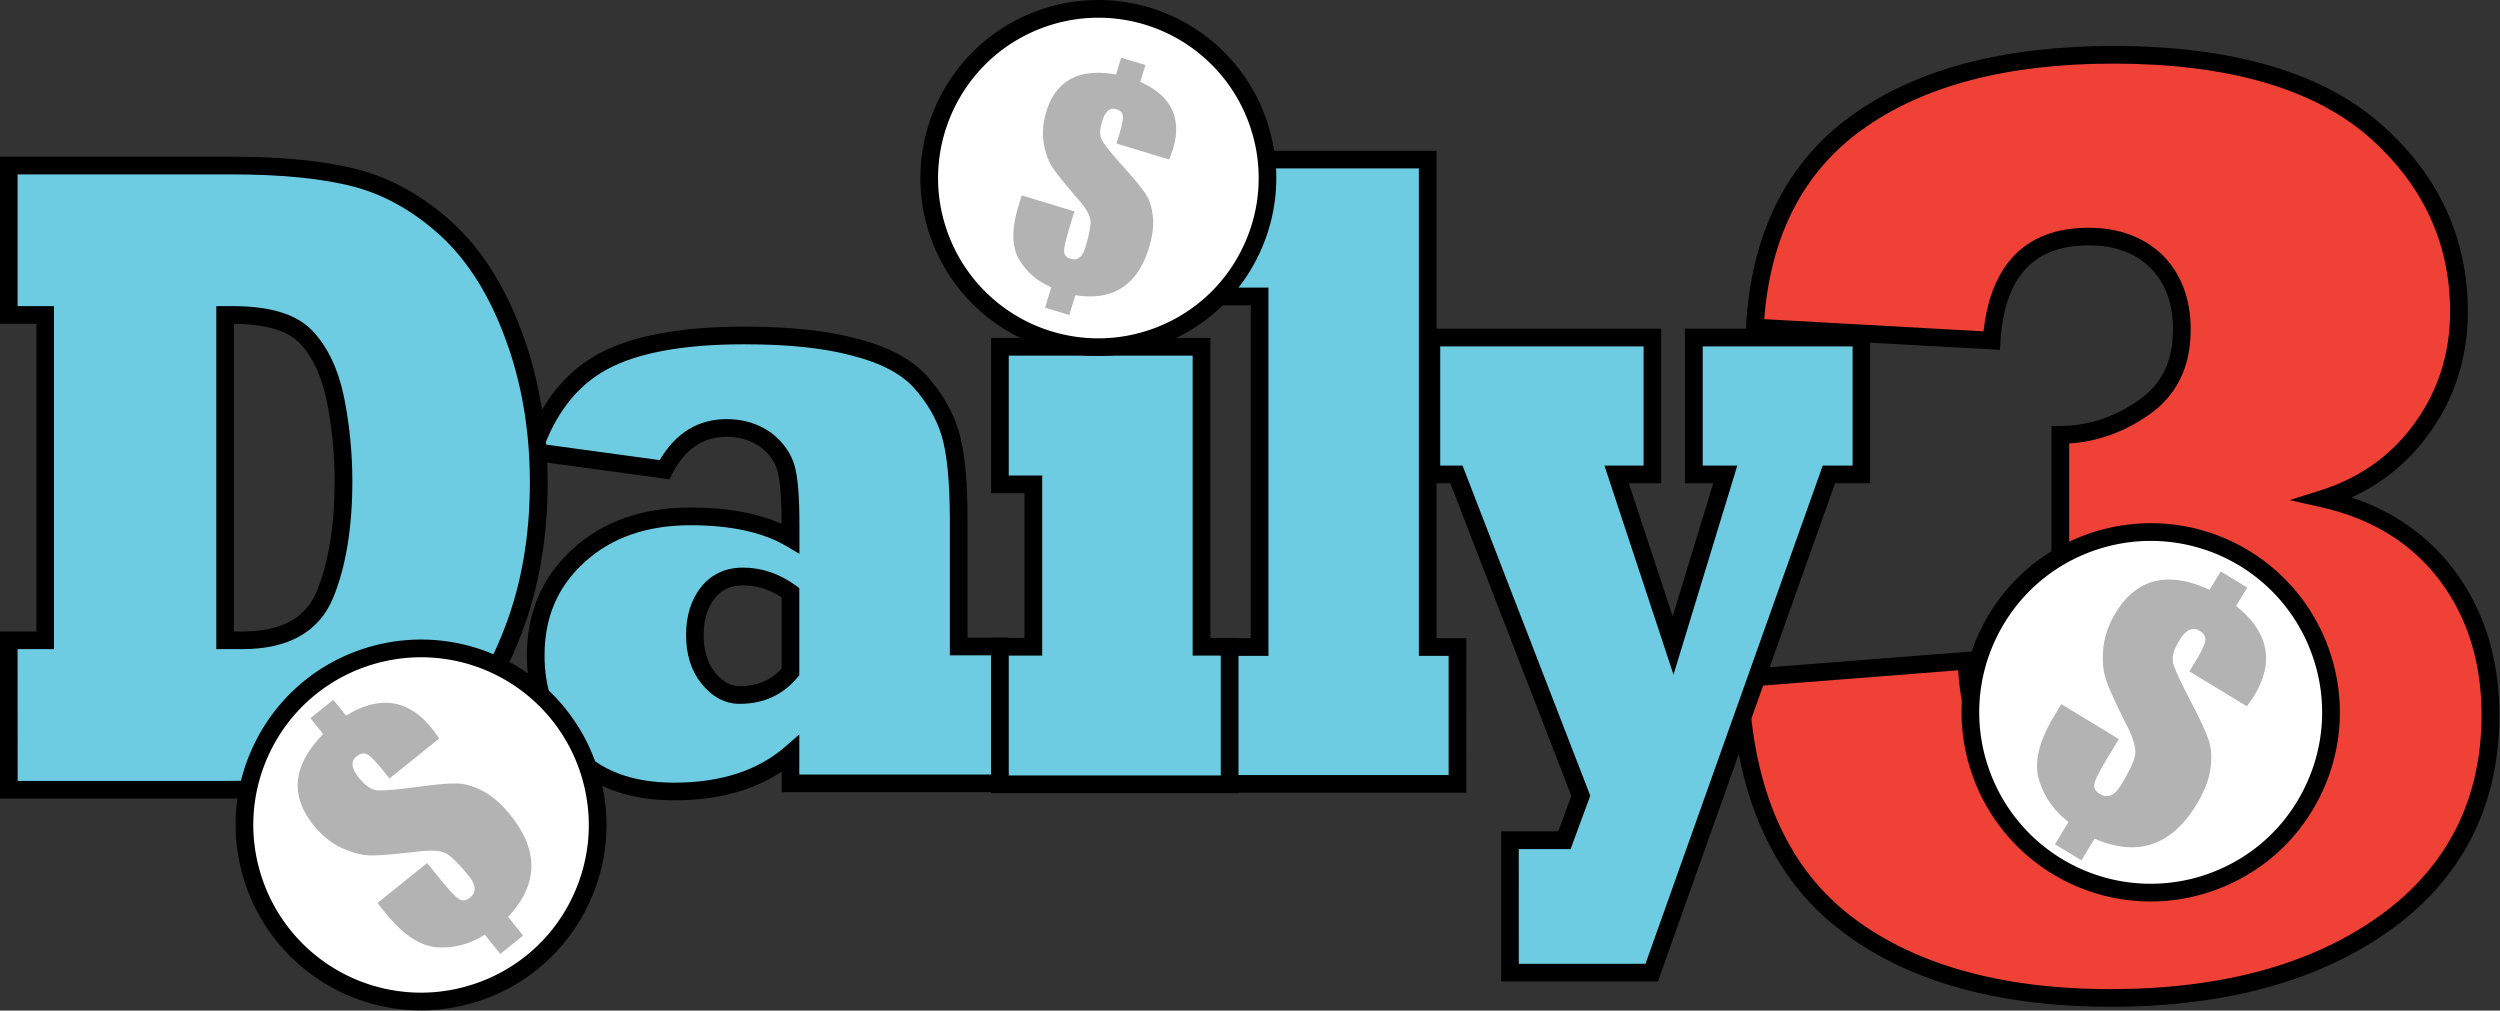 <svg xmlns="http://www.w3.org/2000/svg" width="403.62" height="163.16"><rect width="100%" height="100%" fill="#333333" stroke="none"/><path d="m210.699 82.176 27.465-2.153q.687 17.71 15.793 17.711c4.371 0 7.629-1.246 9.766-3.75 2.086-2.5 3.129-5.535 3.129-9.093 0-9.036-5.778-13.778-17.321-14.196V52.664c3.563 0 6.918-1.086 10.067-3.269 3.105-2.129 4.648-5.286 4.648-9.497q-.002-5.102-3.051-8.218c-2.086-2.016-4.832-3.032-8.234-3.032q-10.914 0-11.746 12.61l-28.68-1.598c.606-11.062 4.731-19.336 12.36-24.808 7.574-5.477 17.933-8.223 31.05-8.223q20.982.002 31.434 8.933c6.965 6.008 10.453 13.403 10.453 22.176q-.001 7.898-4.426 14.043c-2.945 4.145-6.937 7.02-11.976 8.617 6.359 1.43 11.316 4.493 14.879 9.172s5.339 10.344 5.339 16.989q-.002 15.95-12.66 25.132c-8.441 6.118-19.558 9.172-33.336 9.172q-20.823.001-32.648-9.496c-7.801-6.269-11.895-15.996-12.305-29.191" style="fill:#ef4135;fill-opacity:1;fill-rule:nonzero;stroke:none" transform="scale(1.333)"/><path d="M255.629 121.934c-14.07 0-25.281-3.27-33.313-9.727-8.004-6.449-12.269-16.543-12.683-30l-.031-1.019 29.589-2.317.043 1.109c.438 11.219 5.25 16.68 14.723 16.68 4.09 0 7.012-1.101 8.949-3.375 1.903-2.281 2.871-5.109 2.871-8.398 0-8.434-5.324-12.731-16.281-13.133l-1.035-.039V51.586h1.07c3.324 0 6.504-1.035 9.457-3.082 2.821-1.938 4.196-4.75 4.196-8.613 0-3.141-.903-5.586-2.746-7.469-1.876-1.813-4.329-2.707-7.469-2.707-6.668 0-10.164 3.797-10.68 11.601l-.07 1.059-30.809-1.711.059-1.062c.625-11.348 4.937-19.973 12.804-25.622 7.723-5.589 18.383-8.414 31.672-8.414 14.184 0 24.989 3.09 32.121 9.196 7.188 6.191 10.832 13.933 10.832 22.992 0 5.469-1.562 10.402-4.628 14.664-2.446 3.441-5.618 6.059-9.45 7.828 5.106 1.719 9.246 4.629 12.336 8.695 3.692 4.844 5.559 10.786 5.559 17.637 0 10.953-4.41 19.695-13.102 25.996-8.601 6.211-20.035 9.36-33.984 9.36m-43.82-38.766c.57 12.293 4.558 21.504 11.847 27.375 7.645 6.141 18.406 9.254 31.973 9.254 13.484 0 24.496-3.016 32.707-8.969 8.109-5.875 12.219-14.039 12.219-24.262 0-6.375-1.727-11.875-5.121-16.343-3.391-4.457-8.192-7.411-14.266-8.782l-3.856-.871 3.774-1.191c4.785-1.516 8.633-4.285 11.43-8.215 2.804-3.898 4.23-8.406 4.23-13.418 0-8.406-3.391-15.598-10.082-21.367-6.734-5.75-17.07-8.676-30.726-8.676-12.825 0-23.063 2.692-30.422 8.016-7.071 5.078-11.055 12.789-11.84 22.937l26.562 1.477c.633-5.957 3.438-12.547 12.731-12.547 3.672 0 6.695 1.125 8.984 3.336 2.25 2.289 3.375 5.312 3.375 8.984 0 4.563-1.726 8.047-5.117 10.375-3 2.078-6.223 3.223-9.598 3.426v15.969c11.489.695 17.317 5.812 17.317 15.215 0 3.804-1.141 7.097-3.383 9.781-2.34 2.746-5.902 4.133-10.582 4.133-10.379 0-16.027-5.934-16.801-17.625z" style="fill:#000;fill-opacity:1;fill-rule:nonzero;stroke:none" transform="scale(1.333)"/><path d="m80.477 56.887-15.954-2.176q2.632-7.772 8.504-10.926c3.864-2.101 9.555-3.148 17.086-3.148q4.175 0 7.469.351c2.207.239 4.164.59 5.895 1.059 3.593.906 6.25 2.301 7.98 4.183 1.727 1.918 2.934 3.989 3.609 6.196.696 2.277 1.055 5.836 1.055 10.656v15.219h5.02v16.574H95.746v-3.586c-3.512 3.047-8.207 4.57-14.094 4.57q-8.3 0-12.511-4.89c-2.832-3.266-4.25-7.117-4.25-11.582q-.001-7.391 5.218-12.121c3.457-3.157 7.965-4.731 13.524-4.731q7.617 0 12.105 2.664v-1.578c0-3.262-.172-5.543-.527-6.848-.375-1.371-1.215-2.554-2.512-3.531-1.347-.945-2.918-1.41-4.695-1.41-3.27 0-5.781 1.688-7.527 5.055m15.261 24.519v-9.625q-2.712-1.957-5.754-1.957-2.666 0-4.25 1.957-1.577 2.016-1.578 5.11c0 2.136.543 3.875 1.621 5.218 1.11 1.379 2.379 2.063 3.809 2.063q3.803 0 6.152-2.766" style="fill:#6dcce1;fill-opacity:1;fill-rule:nonzero;stroke:none" transform="scale(1.333)"/><path d="M81.645 96.93c-5.836 0-10.321-1.77-13.329-5.266-2.992-3.441-4.507-7.574-4.507-12.277 0-5.219 1.875-9.563 5.574-12.914 3.637-3.325 8.429-5.004 14.242-5.004 4.395 0 8.102.668 11.039 1.98-.008-3.051-.172-5.203-.488-6.39-.313-1.145-1.012-2.114-2.121-2.954-1.149-.796-2.481-1.199-4.051-1.199-2.863 0-5.016 1.461-6.582 4.477l-.348.668-17.984-2.453.422-1.231c1.836-5.422 4.867-9.301 9.011-11.527 4-2.176 9.918-3.278 17.598-3.278 2.805 0 5.356.122 7.582.36 2.25.242 4.289.609 6.059 1.09 3.765.949 6.625 2.465 8.484 4.492 1.828 2.039 3.117 4.258 3.84 6.605.742 2.414 1.102 6 1.102 10.965v14.153h5.015v18.722H94.672v-2.5c-3.465 2.317-7.828 3.481-13.027 3.481m1.988-33.317c-5.266 0-9.571 1.5-12.805 4.449-3.281 2.969-4.875 6.676-4.875 11.333 0 4.171 1.344 7.832 3.992 10.875 2.586 3 6.524 4.523 11.707 4.523 5.594 0 10.094-1.449 13.387-4.305l1.77-1.539v4.86h23.25V79.371h-5.016V63.082c0-4.68-.34-8.16-1.004-10.344-.625-2.047-1.766-3.996-3.375-5.797-1.57-1.707-4.074-3.015-7.441-3.863-1.68-.457-3.61-.801-5.746-1.031-2.153-.235-4.633-.348-7.356-.348-7.312 0-12.894 1.02-16.574 3.024-3.348 1.793-5.883 4.851-7.555 9.105l13.914 1.899c1.926-3.293 4.656-4.965 8.114-4.965 1.996 0 3.781.539 5.308 1.601 1.516 1.149 2.492 2.528 2.934 4.125.383 1.418.562 3.75.562 7.133v3.457l-1.621-.957c-2.824-1.66-6.719-2.508-11.57-2.508m5.953 21.633c-1.762 0-3.32-.832-4.641-2.469-1.23-1.531-1.851-3.511-1.851-5.886 0-2.305.605-4.246 1.804-5.778 1.27-1.574 2.989-2.367 5.094-2.367 2.25 0 4.395.727 6.375 2.16l.442.321v10.562l-.254.297c-1.77 2.102-4.117 3.16-6.969 3.16m.398-14.348c-1.453 0-2.57.508-3.418 1.559-.886 1.133-1.343 2.625-1.343 4.441 0 1.875.465 3.403 1.379 4.543.902 1.118 1.875 1.668 2.976 1.668 2.094 0 3.758-.691 5.086-2.109v-8.648c-1.492-.981-3.027-1.454-4.68-1.454" style="fill:#000;fill-opacity:1;fill-rule:nonzero;stroke:none" transform="scale(1.333)"/><path d="M176.527 94.941h-28.148V78.367h4.18V35.918h-4.18V19.344h24.543v59.031h3.605z" style="fill:#6dcce1;fill-opacity:1;fill-rule:nonzero;stroke:none" transform="scale(1.333)"/><path d="M177.594 96.016h-30.285V77.297h4.175V36.984h-4.175V18.262h26.683v59.035h3.61zm-28.141-2.145h26V79.434h-3.605V20.398h-22.395v14.438h4.176v44.598h-4.176z" style="fill:#000;fill-opacity:1;fill-rule:nonzero;stroke:none" transform="scale(1.333)"/><path d="M200.055 117.797h-17.168v-16.035h6.601l1.989-5.379-15.071-38.918h-3.035V40.883h26.766v16.582h-4.336l6.84 20.707 6.324-20.707h-3.809V40.883h20.285v16.582h-3.929z" style="fill:#6dcce1;fill-opacity:1;fill-rule:nonzero;stroke:none" transform="scale(1.333)"/><path d="M200.805 118.867h-18.996v-18.179h6.921l1.582-4.297-14.656-37.86h-3.375V39.809h28.914v18.722h-3.922l5.317 16.102 4.914-16.102h-3.438V39.809H226.5v18.722h-4.246zm-16.852-2.137h15.344l21.465-60.339h3.617V41.953h-18.152v14.438h4.187l-7.726 25.32-8.364-25.32h4.742V41.953h-24.632v14.438h2.703l15.472 39.984-2.386 6.465h-6.278z" style="fill:#000;fill-opacity:1;fill-rule:nonzero;stroke:none" transform="scale(1.333)"/><path d="M148.926 94.996h-27.817v-16.66h4.051V58.672h-4.051V42.008h24.422v36.328h3.403v16.66z" style="fill:#6dcce1;fill-opacity:1;fill-rule:nonzero;stroke:none" transform="scale(1.333)"/><path d="M150 96.066h-29.961v-18.8h4.047V59.738h-4.047V40.934h26.555v36.332H150Zm-27.824-2.144h25.679v-14.52h-3.406V43.074h-22.273v14.52h4.051v21.808h-4.051z" style="fill:#000;fill-opacity:1;fill-rule:nonzero;stroke:none" transform="scale(1.333)"/><path d="M27.27 95.656H1.074V77.559h4.41V38.152h-4.41V20.047h26.969c6.156 0 11.176.512 15.059 1.523 3.914 1.012 7.597 3.098 11.054 6.246q5.144 4.781 8.102 12.938 1.465 3.916 2.226 8.371c.512 2.969.774 6.09.774 9.352 0 6.562-1.043 12.539-3.121 17.941-2.055 5.363-4.657 9.48-7.813 12.336q-4.617 4.301-10.125 5.598-5.474 1.302-16.929 1.304m0-57.511v39.406h2.062c5.129 0 8.469-1.832 10.004-5.492 1.516-3.661 2.266-8.262 2.266-13.805 0-3.332-.321-6.633-.973-9.895-.676-3.261-1.863-5.781-3.563-7.55q-2.514-2.666-8.992-2.664z" style="fill:#6dcce1;fill-opacity:1;fill-rule:nonzero;stroke:none" transform="scale(1.333)"/><path d="M27.27 96.727H0V76.484h4.41V39.219H0V18.977h28.043c6.219 0 11.371.523 15.336 1.558 4.066 1.059 7.937 3.238 11.508 6.496 3.547 3.297 6.359 7.793 8.383 13.364.992 2.648 1.753 5.527 2.273 8.55.516 3.024.785 6.231.785 9.532 0 6.66-1.07 12.824-3.187 18.324-2.098 5.496-4.821 9.785-8.09 12.75-3.196 2.969-6.758 4.941-10.598 5.847-3.715.879-9.496 1.329-17.183 1.329M2.137 94.582h25.125c7.523 0 13.133-.426 16.679-1.273 3.473-.825 6.715-2.618 9.645-5.34 3.031-2.746 5.566-6.758 7.547-11.942 2.023-5.25 3.043-11.16 3.043-17.558 0-3.18-.254-6.262-.754-9.164-.504-2.895-1.231-5.649-2.176-8.176-1.906-5.258-4.539-9.473-7.824-12.524-3.301-3.015-6.871-5.031-10.598-6-3.785-.992-8.758-1.484-14.797-1.484H2.129v15.953h4.41v41.547h-4.41Zm27.195-15.961h-3.133V37.074h1.879c4.676 0 7.871.981 9.766 3 1.832 1.903 3.121 4.625 3.832 8.067.66 3.324 1 6.722 1 10.113 0 5.66-.789 10.437-2.348 14.211-1.719 4.086-5.414 6.156-10.996 6.156m-.996-2.137h.996c4.703 0 7.652-1.582 9.016-4.828 1.449-3.511 2.183-8.019 2.183-13.394 0-3.25-.324-6.504-.953-9.684-.629-3.039-1.742-5.406-3.285-7.019-1.434-1.516-4.102-2.297-7.957-2.332z" style="fill:#000;fill-opacity:1;fill-rule:nonzero;stroke:none" transform="scale(1.333)"/><path d="M139.621 40.941c-10.711 3.645-22.344-2.078-25.988-12.785-3.645-10.703 2.078-22.344 12.789-25.988 10.707-3.645 22.34 2.078 25.984 12.785 3.645 10.711-2.078 22.352-12.785 25.988" style="fill:#fff;fill-opacity:1;fill-rule:nonzero;stroke:none" transform="scale(1.333)"/><path d="M133.02 43.109A21.55 21.55 0 0 1 112.621 28.5c-3.824-11.25 2.211-23.512 13.453-27.344A21.6 21.6 0 0 1 133.02 0a21.55 21.55 0 0 1 20.402 14.609c1.851 5.453 1.476 11.297-1.067 16.465a21.4 21.4 0 0 1-12.39 10.879 21.3 21.3 0 0 1-6.945 1.156m.007-40.964c-2.121 0-4.23.351-6.254 1.043-10.132 3.449-15.57 14.496-12.121 24.628a19.41 19.41 0 0 0 18.375 13.164c2.121 0 4.231-.351 6.254-1.042 4.907-1.672 8.875-5.153 11.16-9.801a19.29 19.29 0 0 0 .961-14.828 19.41 19.41 0 0 0-18.375-13.164" style="fill:#000;fill-opacity:1;fill-rule:nonzero;stroke:none" transform="scale(1.333)"/><path d="M267.516 106.941c-11.414 3.887-23.813-2.218-27.696-13.632-3.886-11.411 2.219-23.813 13.629-27.7 11.414-3.882 23.813 2.219 27.696 13.637 3.894 11.414-2.211 23.813-13.629 27.695" style="fill:#fff;fill-opacity:1;fill-rule:nonzero;stroke:none" transform="scale(1.333)"/><path d="M260.484 109.184a22.89 22.89 0 0 1-21.675-15.532 22.73 22.73 0 0 1 1.132-17.488c2.7-5.492 7.379-9.602 13.168-11.566a23 23 0 0 1 7.379-1.231c9.813 0 18.52 6.242 21.676 15.524 1.973 5.793 1.57 12-1.133 17.492-2.699 5.488-7.379 9.594-13.168 11.566a22.6 22.6 0 0 1-7.379 1.235m.004-43.672c-2.269 0-4.519.375-6.687 1.109-5.25 1.785-9.489 5.516-11.942 10.488a20.64 20.64 0 0 0-1.027 15.852 20.753 20.753 0 0 0 26.34 12.969c5.25-1.785 9.488-5.504 11.933-10.485a20.64 20.64 0 0 0 1.028-15.855 20.74 20.74 0 0 0-19.645-14.078" style="fill:#000;fill-opacity:1;fill-rule:nonzero;stroke:none" transform="scale(1.333)"/><path d="M57.887 120.148c-11.176 3.805-23.321-2.164-27.129-13.347-3.805-11.176 2.176-23.317 13.351-27.121 11.172-3.801 23.325 2.175 27.125 13.351 3.805 11.172-2.168 23.317-13.347 27.117" style="fill:#fff;fill-opacity:1;fill-rule:nonzero;stroke:none" transform="scale(1.333)"/><path d="M50.992 122.371c-9.605 0-18.148-6.121-21.246-15.226-1.937-5.676-1.539-11.766 1.109-17.145a22.32 22.32 0 0 1 12.907-11.34 22.44 22.44 0 0 1 28.484 14.016c1.938 5.679 1.539 11.769-1.109 17.148a22.34 22.34 0 0 1-12.907 11.34 22.4 22.4 0 0 1-7.238 1.207M51 79.605c-2.219 0-4.426.368-6.547 1.086a20.2 20.2 0 0 0-11.68 10.254c-2.39 4.867-2.75 10.371-1.003 15.508a20.31 20.31 0 0 0 19.222 13.774c2.219 0 4.426-.368 6.547-1.09a20.18 20.18 0 0 0 11.68-10.25c2.39-4.871 2.75-10.375 1.004-15.512A20.3 20.3 0 0 0 51 79.605" style="fill:#000;fill-opacity:1;fill-rule:nonzero;stroke:none" transform="scale(1.333)"/><path d="m272.137 85.547-6.965-4.231.703-1.156q1.124-1.846 1.223-2.566c.066-.481-.157-.875-.692-1.199-.426-.262-.84-.286-1.25-.09q-.622.292-1.215 1.281c-.66 1.098-.91 1.988-.738 2.695.16.696.902 2.309 2.215 4.836q1.676 3.219 2.129 4.656c.301.961.351 2.094.164 3.407-.188 1.312-.758 2.738-1.699 4.289-1.508 2.484-3.293 4.066-5.348 4.758q-3.084 1.032-6.976-.649l-1.59 2.625-3.211-1.949 1.644-2.707c-1.75-1.313-2.941-3.024-3.578-5.106-.629-2.093-.008-4.687 1.883-7.793l.824-1.367 6.969 4.231-1.035 1.711q-1.713 2.813-1.906 3.621c-.137.543.074.984.628 1.312.473.285.918.348 1.344.168.418-.176.824-.578 1.199-1.195q1.43-2.337 1.711-3.555c.188-.801-.113-1.996-.906-3.562-1.32-2.625-2.168-4.485-2.551-5.571-.383-1.097-.511-2.379-.375-3.847.133-1.481.637-2.934 1.508-4.375q1.889-3.117 4.738-3.824c1.899-.465 4.11-.129 6.629 1.035l1.352-2.219 3.211 1.949-1.352 2.227c1.981 1.582 3.153 3.285 3.512 5.101.359 1.813-.082 3.75-1.336 5.813-.172.261-.457.687-.863 1.246M141.602 19.32l-6.375-1.941.32-1.059c.344-1.125.496-1.882.449-2.281q-.065-.586-.785-.809-.586-.181-1.012.188-.426.359-.707 1.258c-.308 1-.316 1.765-.039 2.281.274.52 1.18 1.652 2.731 3.383 1.32 1.469 2.199 2.558 2.632 3.254.438.699.707 1.59.821 2.664.109 1.07-.047 2.324-.473 3.742-.691 2.273-1.785 3.891-3.273 4.852-1.485.96-3.375 1.261-5.653.902l-.726 2.398-2.942-.89.758-2.477c-1.656-.691-2.949-1.793-3.871-3.324q-1.396-2.29-.09-6.555l.383-1.242 6.375 1.941-.473 1.559q-.785 2.579-.773 3.258c.008.457.262.754.766.914.433.125.796.082 1.093-.145q.45-.335.707-1.191.65-2.15.637-3.164-.024-1.013-1.441-2.641-2.363-2.722-3.149-3.898-.785-1.182-1.078-2.981c-.195-1.199-.09-2.453.305-3.769.578-1.906 1.578-3.235 2.984-3.992 1.41-.758 3.235-.93 5.469-.532l.625-2.039 2.937.891-.621 2.039q2.837 1.273 3.817 3.324c.652 1.364.699 2.992.121 4.875a28 28 0 0 1-.449 1.207M53.191 89.445l-6.015 4.844-.805-.996q-1.283-1.598-1.887-1.914-.608-.324-1.293.226c-.367.293-.531.661-.48 1.086.047.438.293.93.75 1.493.758.945 1.48 1.449 2.16 1.523.676.082 2.348-.051 5.02-.41 2.273-.309 3.882-.445 4.836-.399q1.43.064 3.082.954c1.105.589 2.199 1.55 3.277 2.894 1.726 2.145 2.566 4.238 2.523 6.293-.054 2.055-.992 4.047-2.82 6.008l1.82 2.262-2.765 2.23-1.883-2.34c-1.734 1.129-3.637 1.649-5.707 1.535-2.07-.113-4.188-1.507-6.34-4.183l-.945-1.18 6.015-4.844 1.188 1.469c1.305 1.621 2.172 2.574 2.617 2.867q.662.438 1.371-.136c.406-.329.602-.704.578-1.141-.023-.434-.25-.914-.683-1.453-1.086-1.352-1.957-2.235-2.617-2.672q-.992-.64-3.465-.336c-2.762.328-4.696.488-5.789.48-1.098-.007-2.282-.316-3.555-.906-1.277-.594-2.41-1.515-3.406-2.754-1.45-1.8-2.071-3.617-1.883-5.461.195-1.843 1.215-3.695 3.051-5.578l-1.543-1.922 2.765-2.226 1.547 1.918q3.072-1.886 5.668-1.492 2.6.397 4.75 3.062c.211.27.496.66.863 1.199" style="fill:#b3b3b3;fill-opacity:1;fill-rule:nonzero;stroke:none" transform="scale(1.333)"/></svg>